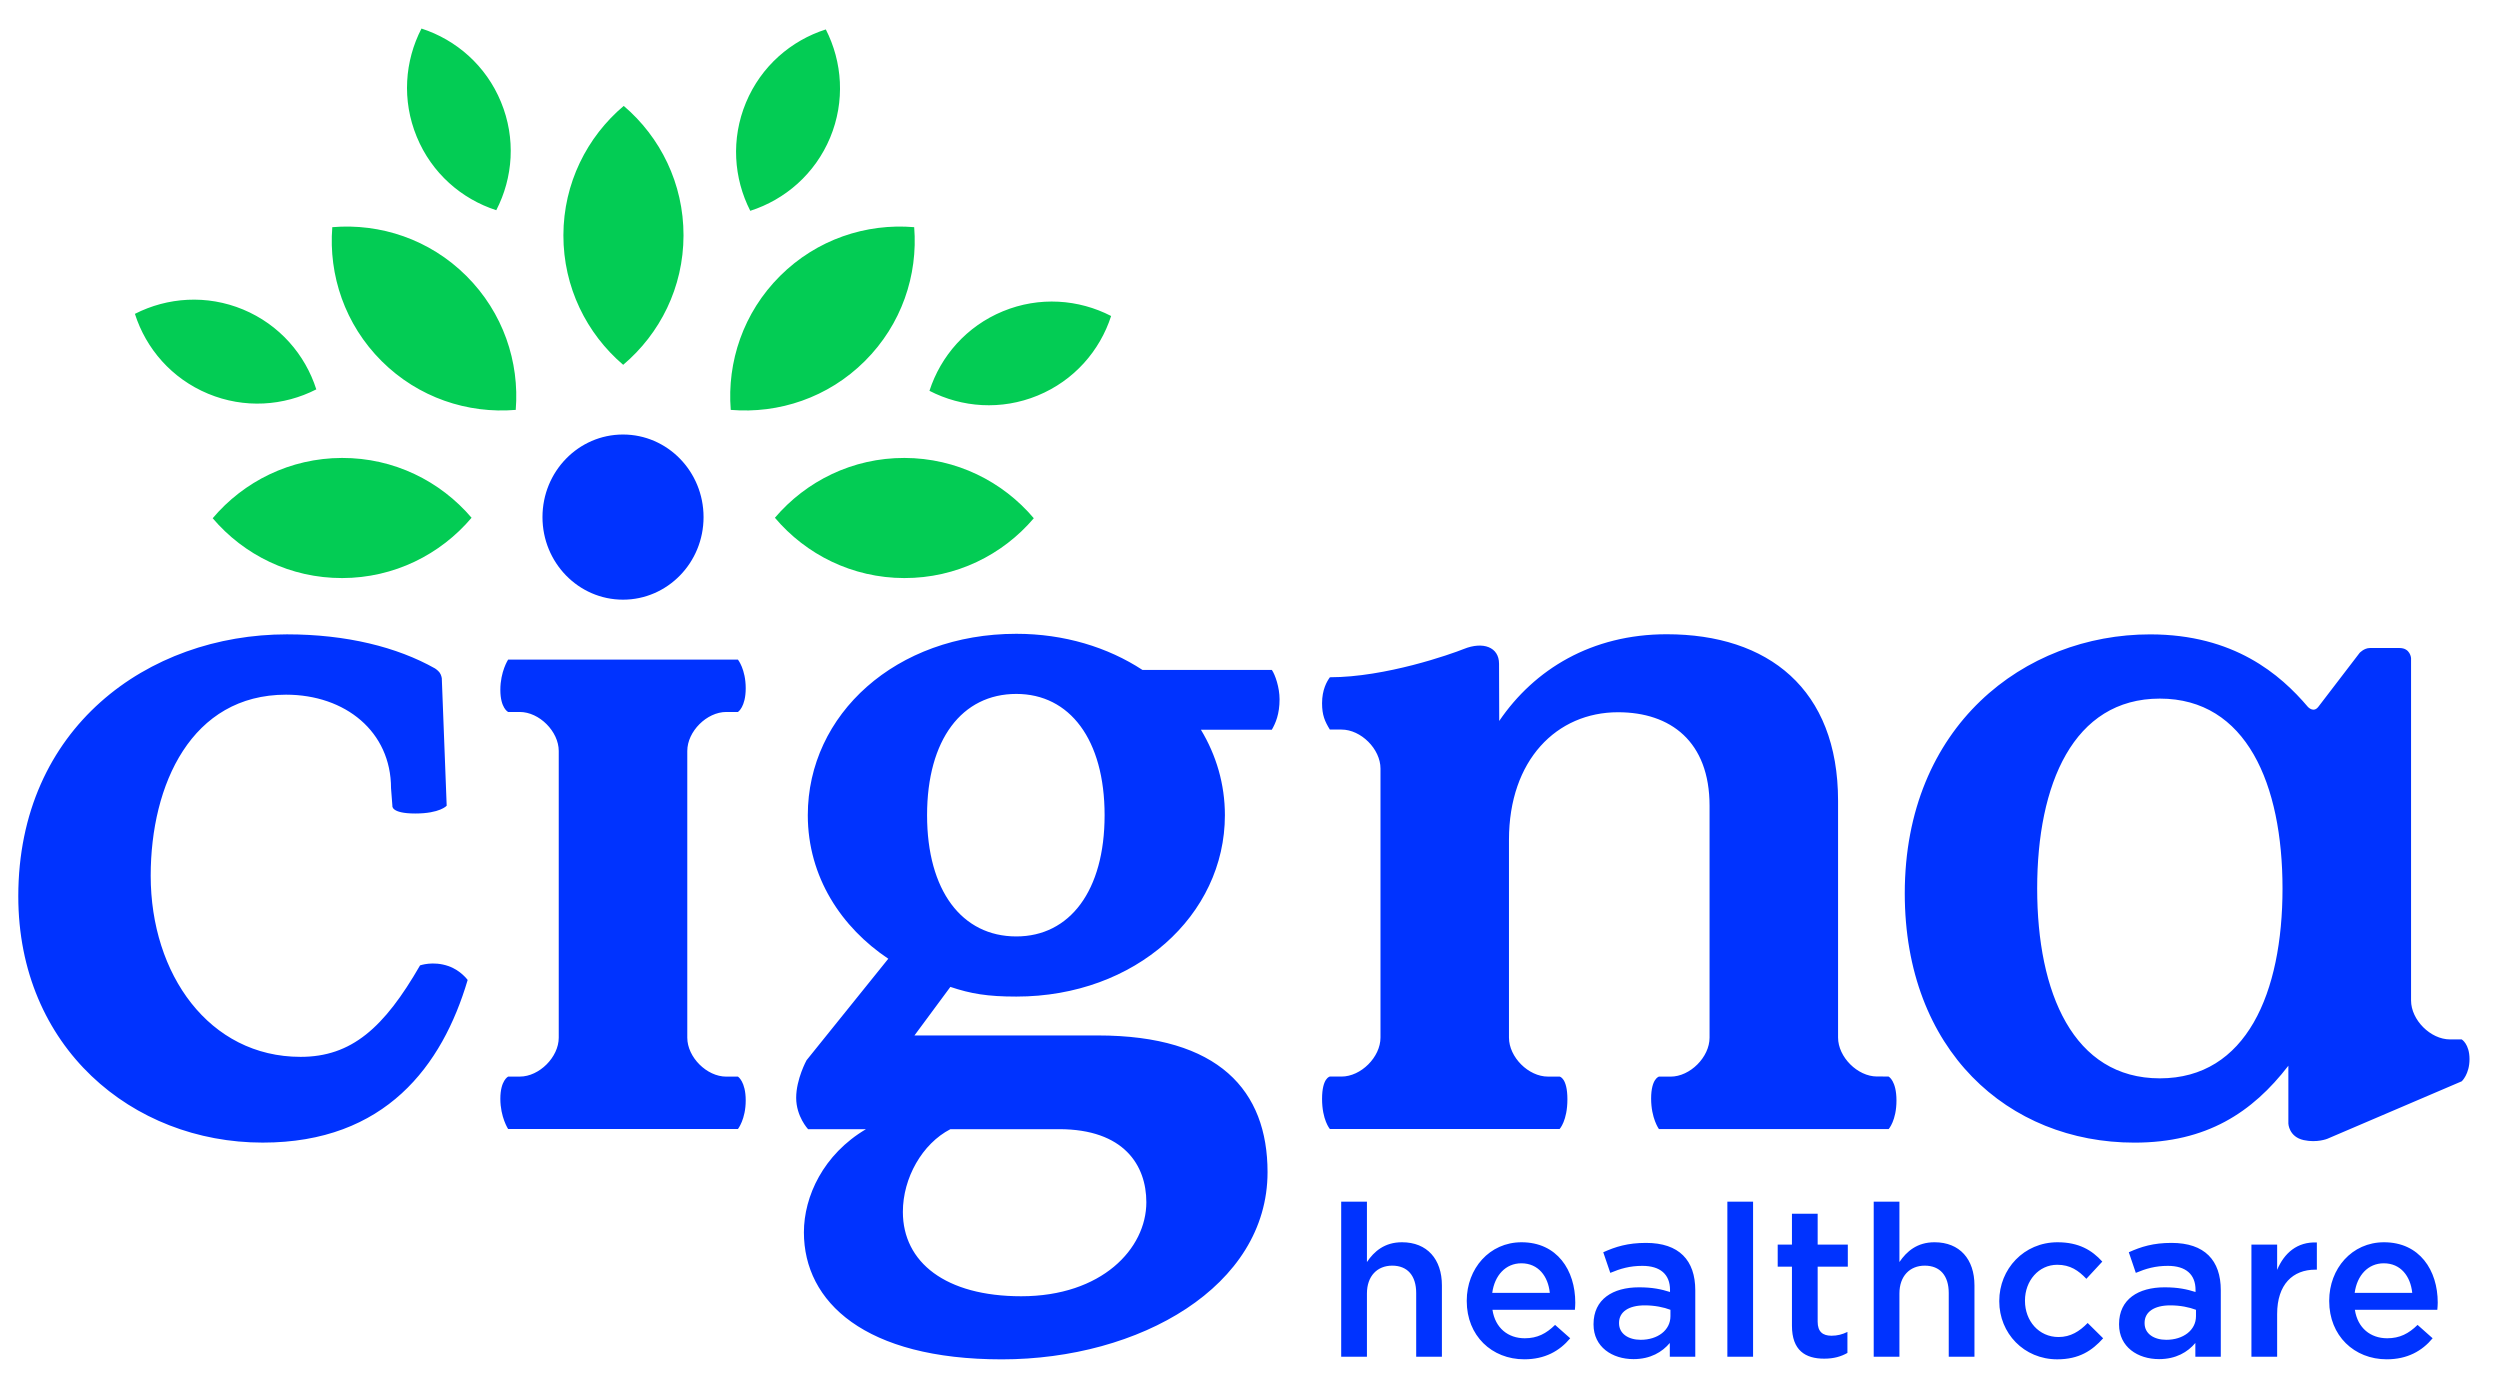 <?xml version="1.0" encoding="utf-8"?>
<!-- Generator: Adobe Illustrator 15.0.0, SVG Export Plug-In . SVG Version: 6.00 Build 0)  -->
<!DOCTYPE svg PUBLIC "-//W3C//DTD SVG 1.1//EN" "http://www.w3.org/Graphics/SVG/1.1/DTD/svg11.dtd">
<svg version="1.1" id="Layer_1" xmlns="http://www.w3.org/2000/svg" xmlns:xlink="http://www.w3.org/1999/xlink" x="0px" y="0px"
	 width="82.833px" height="45.854px" viewBox="0 0 82.833 45.854" enable-background="new 0 0 82.833 45.854" xml:space="preserve">
<path fill="#0033FF" d="M33.674,31.027c-1.799,0-2.957-1.511-2.957-4.018c0-2.506,1.157-4.017,2.957-4.017
	c1.769,0,2.925,1.511,2.925,4.017C36.6,29.516,35.443,31.027,33.674,31.027 M31.49,37.413h3.6c2.153,0,2.892,1.199,2.892,2.421
	c0,1.541-1.478,3.115-4.146,3.115c-2.506,0-3.921-1.125-3.921-2.795C29.914,39.029,30.557,37.895,31.49,37.413 M42.396,23.167
	c0-0.388-0.145-0.811-0.255-0.969h-4.286C36.704,21.445,35.261,21,33.674,21c-3.985,0-6.909,2.668-6.909,6.009
	c0,2.057,1.125,3.728,2.667,4.757l-2.708,3.363c0,0-0.344,0.625-0.344,1.245s0.394,1.039,0.394,1.039h1.919
	c-1.414,0.835-2.057,2.228-2.057,3.417c0,2.313,2.025,4.21,6.556,4.21c4.563,0,8.806-2.411,8.806-6.203
	c0-2.699-1.606-4.529-5.624-4.529h-6.075l1.19-1.609c0.675,0.226,1.221,0.321,2.185,0.321c3.953,0,6.911-2.699,6.911-6.01
	c0-1.027-0.287-1.99-0.795-2.832h2.35C42.264,23.962,42.396,23.664,42.396,23.167 M62.578,35.672c0,0,0.258,0.135,0.258,0.792
	c0,0.659-0.258,0.945-0.258,0.945h-7.613c0,0-0.258-0.354-0.258-1.011c0-0.658,0.258-0.726,0.258-0.726h0.387
	c0.645,0,1.291-0.645,1.291-1.291v-7.684c0-2.129-1.291-3.098-3.032-3.098c-2.032,0-3.614,1.582-3.614,4.227v6.554
	c0,0.646,0.645,1.291,1.291,1.291h0.387c0,0,0.258,0.041,0.258,0.752c0,0.711-0.258,0.984-0.258,0.984h-7.613
	c0,0-0.258-0.3-0.258-0.998s0.258-0.739,0.258-0.739h0.386c0.645,0,1.292-0.645,1.292-1.291v-8.915c0-0.645-0.646-1.291-1.292-1.291
	h-0.386c-0.166-0.27-0.258-0.477-0.258-0.873c0-0.449,0.16-0.725,0.26-0.86c1.839,0,4.007-0.764,4.436-0.937
	c0.637-0.257,1.168-0.065,1.168,0.489c0,0.203,0.006,1.896,0.006,1.896c1.162-1.71,3.064-2.873,5.549-2.873
	c3.354,0,5.678,1.807,5.678,5.518v7.844c0,0.646,0.646,1.291,1.291,1.291H62.578z M79.925,42.836
	c-0.057-0.549-0.38-0.979-0.943-0.979c-0.521,0-0.887,0.402-0.964,0.979H79.925z M77.174,43.11v-0.014
	c0-1.063,0.752-1.936,1.815-1.936c1.183,0,1.781,0.929,1.781,2c0,0.077-0.007,0.154-0.014,0.238h-2.731
	c0.091,0.606,0.521,0.943,1.07,0.943c0.417,0,0.712-0.154,1.007-0.443l0.499,0.443c-0.351,0.422-0.837,0.697-1.52,0.697
	C78.004,45.039,77.174,44.257,77.174,43.11 M74.597,41.237h0.852v0.838c0.233-0.555,0.662-0.936,1.316-0.908v0.901h-0.049
	c-0.747,0-1.267,0.486-1.267,1.471v1.415h-0.852V41.237z M72.76,43.398c-0.219-0.084-0.521-0.147-0.851-0.147
	c-0.535,0-0.852,0.218-0.852,0.578v0.014c0,0.352,0.316,0.549,0.717,0.549c0.563,0,0.986-0.317,0.986-0.782V43.398z M72.739,44.954
	v-0.457c-0.253,0.301-0.641,0.535-1.203,0.535c-0.705,0-1.325-0.402-1.325-1.147v-0.014c0-0.824,0.64-1.218,1.507-1.218
	c0.45,0,0.739,0.064,1.027,0.155v-0.07c0-0.515-0.324-0.796-0.916-0.796c-0.415,0-0.725,0.091-1.063,0.232l-0.232-0.683
	c0.408-0.184,0.81-0.31,1.415-0.31c1.098,0,1.633,0.577,1.633,1.569v2.203H72.739z M66.242,43.117v-0.014
	c0-1.056,0.816-1.943,1.929-1.943c0.704,0,1.141,0.26,1.485,0.641l-0.528,0.57c-0.26-0.274-0.534-0.465-0.964-0.465
	c-0.62,0-1.07,0.535-1.07,1.183v0.014c0,0.661,0.458,1.197,1.112,1.197c0.401,0,0.697-0.19,0.965-0.465l0.513,0.507
	c-0.366,0.408-0.796,0.697-1.521,0.697C67.058,45.039,66.242,44.173,66.242,43.117 M62.082,39.815h0.852v2
	c0.24-0.353,0.585-0.655,1.163-0.655c0.837,0,1.323,0.563,1.323,1.429v2.365h-0.852v-2.111c0-0.578-0.288-0.908-0.796-0.908
	c-0.492,0-0.838,0.344-0.838,0.922v2.097h-0.852V39.815z M59.373,43.926v-1.957h-0.472v-0.732h0.472v-1.021h0.852v1.021h0.999v0.732
	h-0.999v1.824c0,0.331,0.168,0.464,0.458,0.464c0.19,0,0.359-0.042,0.528-0.126v0.696c-0.211,0.12-0.451,0.19-0.768,0.19
	C59.816,45.018,59.373,44.743,59.373,43.926 M57.233,39.815h0.852v5.139h-0.852V39.815z M55.347,43.398
	c-0.218-0.084-0.521-0.147-0.852-0.147c-0.535,0-0.851,0.218-0.851,0.578v0.014c0,0.352,0.316,0.549,0.717,0.549
	c0.563,0,0.986-0.317,0.986-0.782V43.398z M55.326,44.954v-0.457c-0.253,0.301-0.641,0.535-1.203,0.535
	c-0.704,0-1.324-0.402-1.324-1.147v-0.014c0-0.824,0.64-1.218,1.506-1.218c0.45,0,0.74,0.064,1.028,0.155v-0.07
	c0-0.515-0.325-0.796-0.916-0.796c-0.416,0-0.725,0.091-1.063,0.232l-0.233-0.683c0.409-0.184,0.81-0.31,1.417-0.31
	c1.097,0,1.632,0.577,1.632,1.569v2.203H55.326z M51.35,42.836c-0.056-0.549-0.38-0.979-0.943-0.979
	c-0.521,0-0.887,0.402-0.964,0.979H51.35z M48.598,43.11v-0.014c0-1.063,0.753-1.936,1.815-1.936c1.182,0,1.781,0.929,1.781,2
	c0,0.077-0.006,0.154-0.013,0.238h-2.731c0.091,0.606,0.52,0.943,1.07,0.943c0.416,0,0.711-0.154,1.005-0.443l0.501,0.443
	c-0.352,0.422-0.838,0.697-1.521,0.697C49.428,45.039,48.598,44.257,48.598,43.11 M44.438,39.815h0.853v2
	c0.238-0.353,0.584-0.655,1.161-0.655c0.836,0,1.323,0.563,1.323,1.429v2.365h-0.852v-2.111c0-0.578-0.289-0.908-0.795-0.908
	c-0.494,0-0.837,0.344-0.837,0.922v2.097h-0.853V39.815z M20.642,14.397c1.474,0,2.669,1.224,2.669,2.737
	c0,1.51-1.195,2.735-2.669,2.735c-1.474,0-2.668-1.226-2.668-2.735C17.974,15.621,19.168,14.397,20.642,14.397 M24.45,35.671
	c0,0,0.258,0.162,0.258,0.789c0,0.625-0.258,0.948-0.258,0.948h-7.614c0,0-0.258-0.394-0.258-1.002c0-0.608,0.258-0.735,0.258-0.735
	h0.387c0.645,0,1.29-0.646,1.29-1.29v-3.049v-6.45c0-0.646-0.645-1.292-1.29-1.292h-0.387c0,0-0.258-0.125-0.258-0.733
	c0-0.608,0.258-1.002,0.258-1.002h7.614c0,0,0.258,0.321,0.258,0.948S24.45,23.59,24.45,23.59h-0.387
	c-0.645,0-1.291,0.645-1.291,1.292v7.276v2.224c0,0.645,0.645,1.29,1.291,1.29H24.45z M71.563,35.729
	c-2.872,0-4.065-2.84-4.065-6.29c0-3.452,1.194-6.292,4.065-6.292s4.064,2.84,4.064,6.292C75.627,32.89,74.435,35.729,71.563,35.729
	 M81.564,34.439h-0.388c-0.645,0-1.29-0.646-1.29-1.291V21.804c0,0-0.023-0.333-0.381-0.333h-0.982
	c-0.192,0-0.341,0.161-0.341,0.161l-1.369,1.788c-0.161,0.209-0.344,0.002-0.344,0.002v0.001c-0.916-1.079-2.453-2.404-5.229-2.404
	c-4.162,0-8.129,3.033-8.129,8.582c0,5.193,3.419,8.258,7.613,8.258c2.387,0,3.904-1,5.097-2.548v1.918c0,0,0.016,0.438,0.508,0.546
	c0.443,0.097,0.784-0.044,0.784-0.044l4.452-1.904c0,0,0.258-0.235,0.258-0.735C81.822,34.589,81.564,34.439,81.564,34.439
	 M14.86,32.01c0.409,0.143,0.635,0.46,0.635,0.46c-0.839,2.838-2.726,5.388-6.791,5.388c-4.324,0-8.098-3.161-8.098-8.161
	c0-5.581,4.291-8.679,8.903-8.679c1.969,0,3.646,0.42,4.904,1.129c0,0,0.093,0.059,0.151,0.135c0.058,0.076,0.074,0.188,0.074,0.188
	l0.162,4.226c0,0-0.223,0.258-1.041,0.258c-0.819,0-0.758-0.258-0.758-0.258l-0.045-0.582c0-1.87-1.511-3.097-3.479-3.097
	c-3.13,0-4.484,2.968-4.484,6c0,3.259,1.934,6,4.967,6c1.682,0,2.763-0.955,3.958-3.031C13.92,31.988,14.344,31.83,14.86,32.01"/>
<path fill="#03CC54" d="M15.453,9.143c-1.218-1.214-2.853-1.75-4.443-1.616c-0.127,1.59,0.417,3.223,1.634,4.437
	c1.218,1.214,2.854,1.75,4.444,1.617C17.216,11.991,16.672,10.358,15.453,9.143 M11.332,15.173c-1.72,0.004-3.256,0.78-4.285,1.998
	c1.033,1.215,2.573,1.986,4.292,1.982c1.72-0.003,3.255-0.78,4.286-1.998C14.59,15.941,13.052,15.169,11.332,15.173 M25.846,9.143
	c-1.219,1.215-1.761,2.848-1.634,4.438c1.589,0.133,3.225-0.403,4.443-1.617c1.219-1.214,1.763-2.847,1.635-4.437
	C28.7,7.393,27.064,7.929,25.846,9.143 M29.968,15.173c-1.72-0.004-3.259,0.768-4.293,1.982c1.03,1.218,2.565,1.995,4.286,1.998
	c1.72,0.004,3.259-0.767,4.292-1.982C33.224,15.954,31.688,15.177,29.968,15.173 M33.231,10.313
	c-1.207,0.497-2.063,1.485-2.435,2.636c1.075,0.555,2.377,0.654,3.585,0.157c1.207-0.497,2.062-1.484,2.434-2.636
	C35.74,9.915,34.438,9.816,33.231,10.313 M6.894,13.045c1.205,0.502,2.507,0.408,3.586-0.144c-0.368-1.153-1.22-2.144-2.425-2.646
	C6.851,9.755,5.548,9.849,4.47,10.399C4.837,11.552,5.688,12.543,6.894,13.045 M13.808,4.531c0.496,1.208,1.484,2.062,2.635,2.434
	c0.556-1.076,0.655-2.377,0.157-3.584c-0.496-1.207-1.484-2.063-2.635-2.435C13.409,2.021,13.31,3.324,13.808,4.531 M24.716,3.399
	c-0.501,1.205-0.408,2.508,0.143,3.586c1.153-0.37,2.144-1.221,2.646-2.425c0.501-1.204,0.407-2.507-0.143-3.585
	C26.209,1.343,25.219,2.193,24.716,3.399 M18.667,7.794c0.003-1.72,0.781-3.256,1.999-4.285c1.214,1.034,1.984,2.573,1.981,4.293
	c-0.003,1.721-0.779,3.255-1.999,4.286C19.436,11.053,18.664,9.514,18.667,7.794"/>
</svg>
